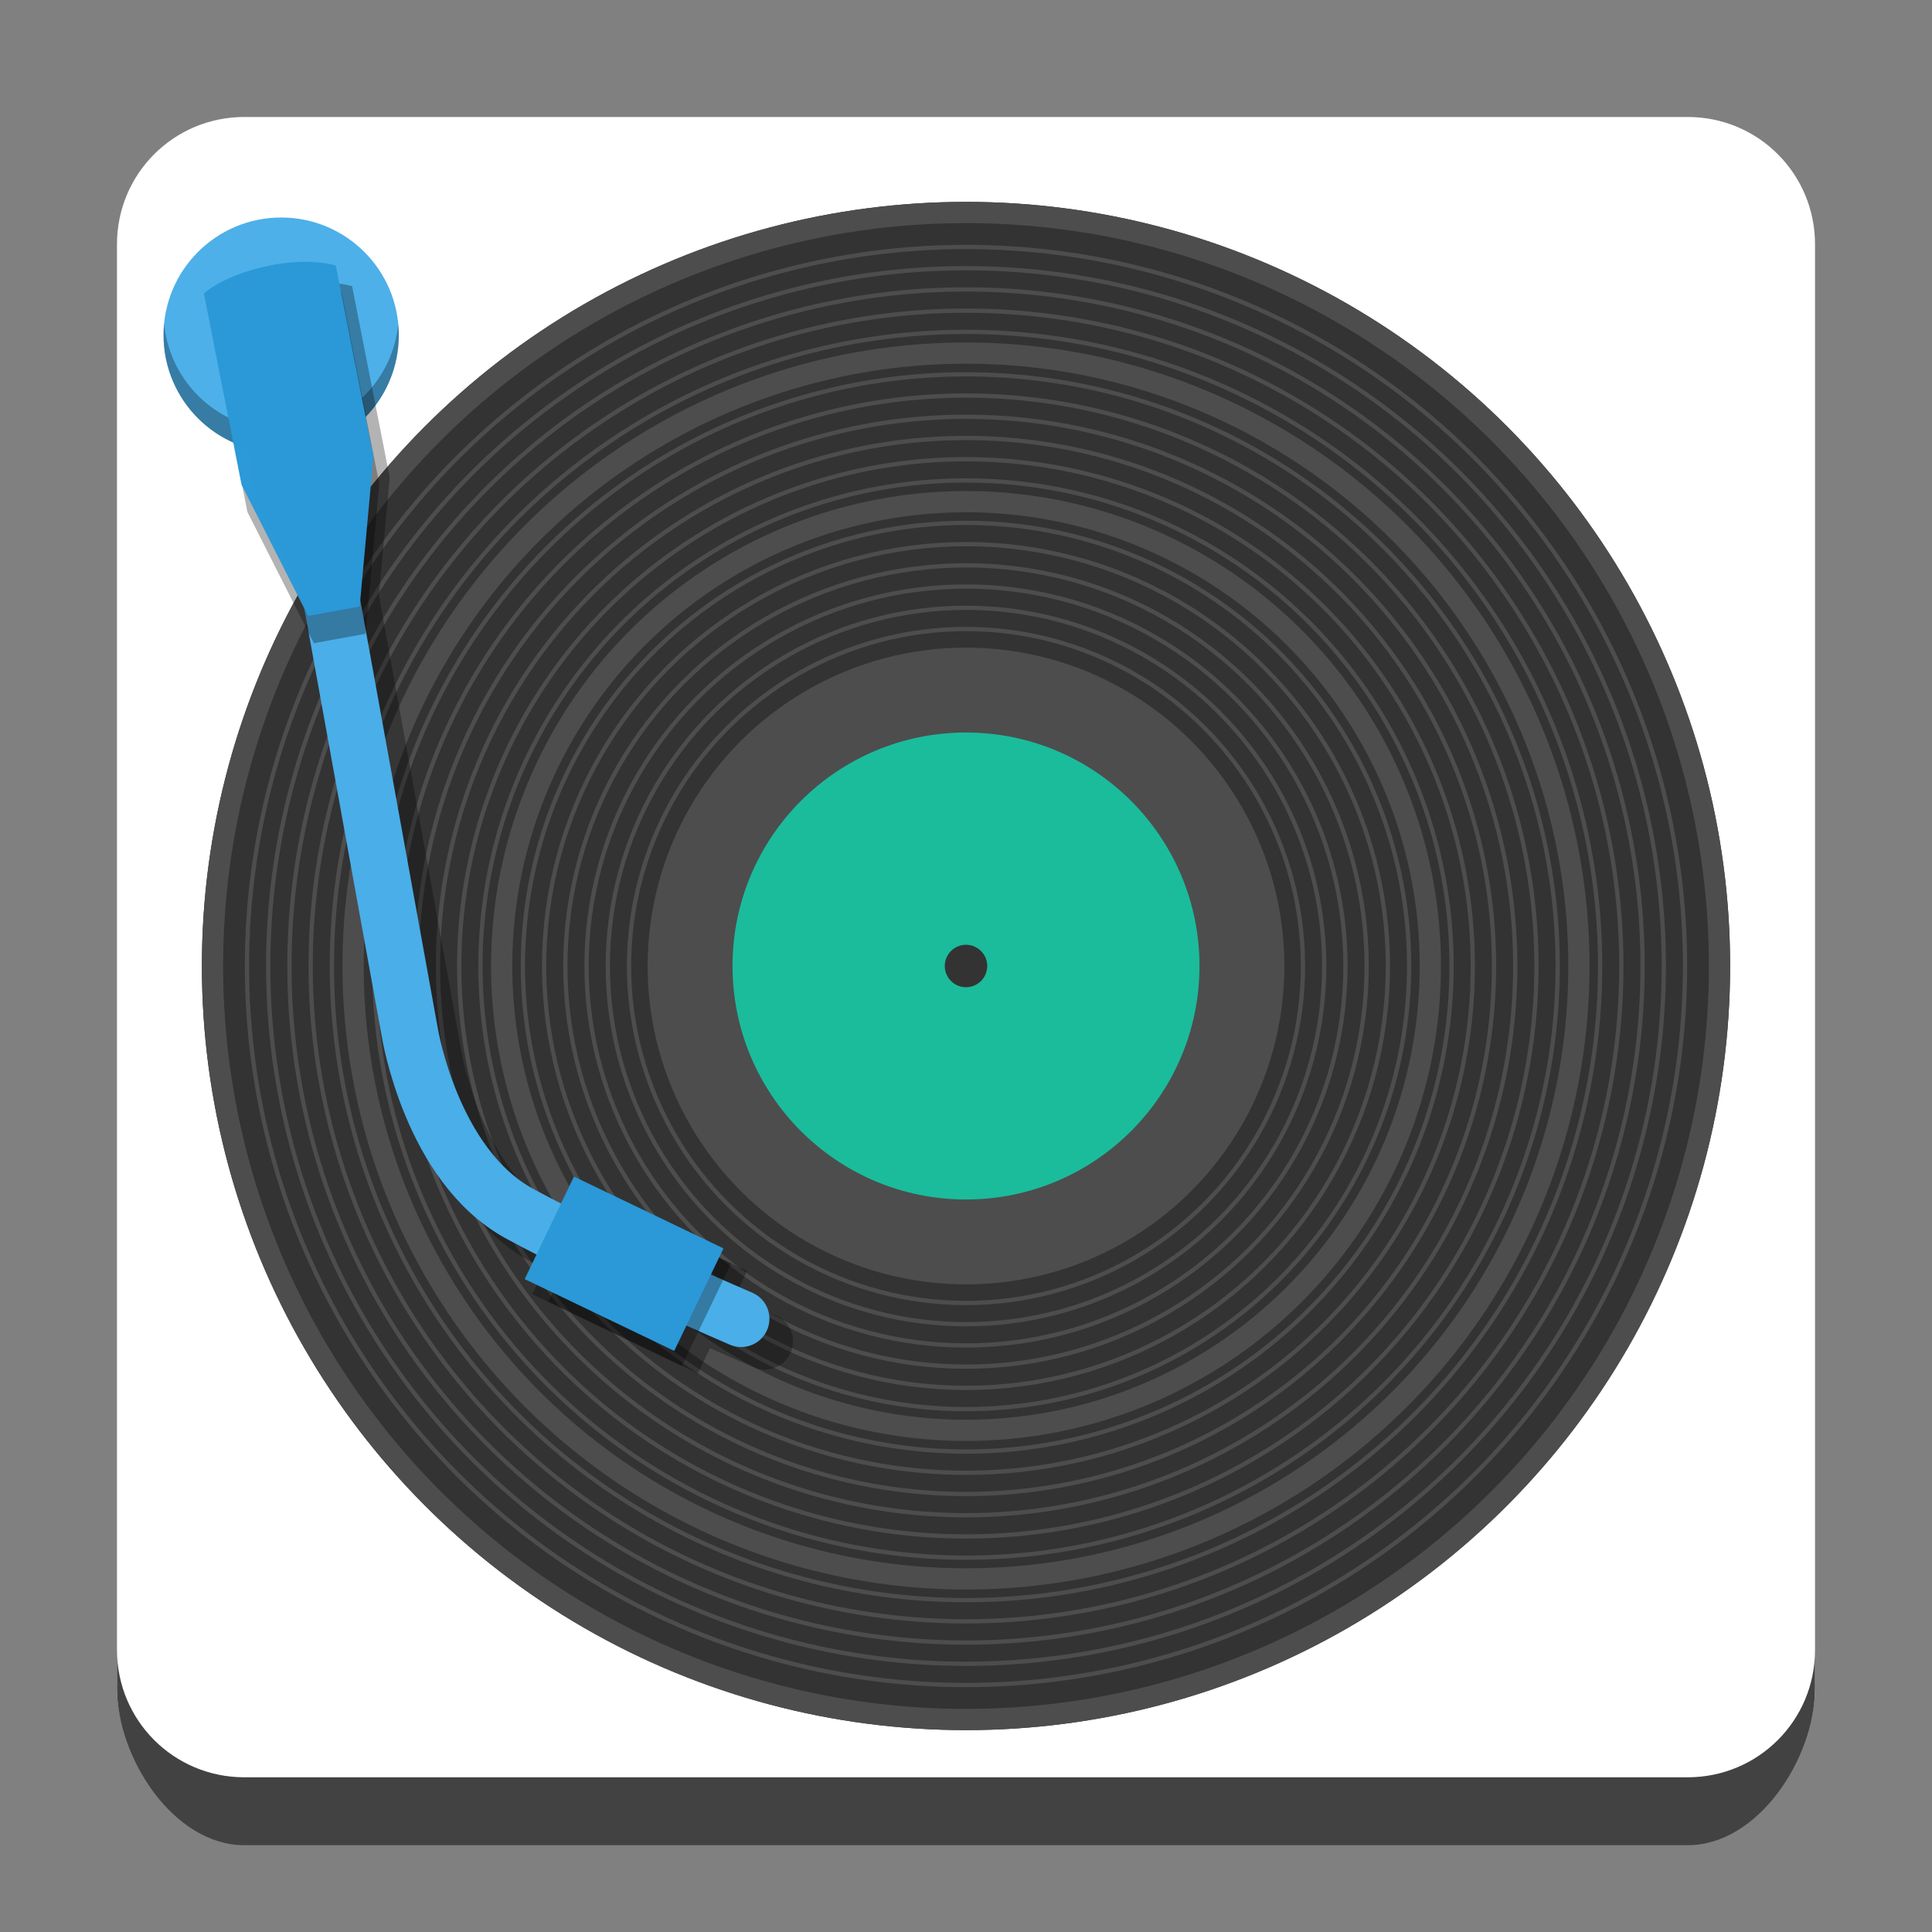 <svg xmlns="http://www.w3.org/2000/svg" width="512" height="512" version="1.1" viewBox="0 0 512 512">
 <rect x="0" y="0" width="512" height="512" fill="#808080" stroke="none"/>
 <g transform="translate(0,-540.362)">
  <path style="fill:#ffffff" d="m 64.75,571.362 382.5,0 c 18.697,0 33.75,15.053 33.75,33.75 l 0,382.5 c 0,18.697 -15.053,33.75 -33.75,33.75 l -382.5,0 c -18.697,0 -33.75,-15.053 -33.75,-33.75 l 0,-382.5 c 0,-18.697 15.053,-33.75 33.75,-33.75 z"/>
  <circle style="fill:#333333" cx="256" cy="796.362" r="202.5"/>
  <circle style="fill:#4d4d4d" cx="256" cy="796.362" r="84.375"/>
  <circle style="fill:#1abc9c" cx="256" cy="796.362" r="61.875"/>
  <circle style="fill:#333333" cx="256" cy="796.362" r="5.625"/>
  <circle style="fill:none;stroke:#4d4d4d;stroke-width:1.125" cx="256" cy="796.362" r="201.797"/>
  <circle style="fill:none;stroke:#4d4d4d;stroke-width:1.125" cx="256" cy="796.362" r="190.551"/>
  <circle style="fill:none;stroke:#4d4d4d;stroke-width:1.125" cx="256" cy="796.363" r="184.926"/>
  <circle style="fill:none;stroke:#4d4d4d;stroke-width:1.125" cx="256" cy="796.362" r="179.301"/>
  <circle style="fill:none;stroke:#4d4d4d;stroke-width:1.125" cx="256" cy="796.362" r="173.676"/>
  <circle style="fill:none;stroke:#4d4d4d;stroke-width:1.125" cx="256" cy="796.362" r="168.051"/>
  <circle style="fill:none;stroke:#4d4d4d;stroke-width:5.625" cx="256" cy="796.362" r="162.427"/>
  <circle style="fill:none;stroke:#4d4d4d;stroke-width:1.125" cx="256" cy="796.363" r="156.802"/>
  <circle style="fill:none;stroke:#4d4d4d;stroke-width:1.125" cx="256" cy="796.362" r="151.177"/>
  <circle style="fill:none;stroke:#4d4d4d;stroke-width:1.125" cx="256" cy="796.362" r="145.552"/>
  <circle style="fill:none;stroke:#4d4d4d;stroke-width:1.125" cx="256" cy="796.362" r="139.927"/>
  <circle style="fill:none;stroke:#4d4d4d;stroke-width:1.125" cx="256" cy="796.362" r="134.302"/>
  <circle style="fill:none;stroke:#4d4d4d;stroke-width:1.125" cx="256" cy="796.362" r="128.678"/>
  <circle style="fill:none;stroke:#4d4d4d;stroke-width:5.625" cx="256" cy="796.362" r="123.053"/>
  <circle style="fill:none;stroke:#4d4d4d;stroke-width:1.125" cx="256" cy="796.362" r="117.428"/>
  <circle style="fill:none;stroke:#4d4d4d;stroke-width:1.125" cx="256" cy="796.362" r="111.804"/>
  <circle style="fill:none;stroke:#4d4d4d;stroke-width:1.125" cx="256" cy="796.363" r="106.179"/>
  <circle style="fill:none;stroke:#4d4d4d;stroke-width:1.125" cx="256" cy="796.362" r="100.561"/>
  <circle style="fill:none;stroke:#4d4d4d;stroke-width:1.125" cx="256" cy="796.362" r="94.93"/>
  <circle style="fill:none;stroke:#4d4d4d;stroke-width:1.125" cx="256" cy="796.362" r="89.305"/>
  <circle style="fill:none;stroke:#4d4d4d;stroke-width:5.625" cx="256" cy="796.362" r="199.687"/>
  <path style="fill:#424242" d="m 31,977.612 0,10 c 0,18.697 15.053,41.75 33.75,41.75 l 382.5,0 c 18.698,0 33.75,-23.052 33.75,-41.75 l 0,-10 c 0,18.698 -15.053,33.75 -33.75,33.75 l -382.5,0 c -18.697,0 -33.75,-15.053 -33.75,-33.75 z"/>
  <circle style="opacity:0.98;fill:#4aaee8" cx="74.512" cy="629.177" r="31.174"/>
  <path style="opacity:0.3" d="M 43.496 85.678 A 31.174 31.174 0 0 0 43.338 88.814 A 31.174 31.174 0 0 0 74.512 119.99 A 31.174 31.174 0 0 0 105.686 88.814 A 31.174 31.174 0 0 0 105.527 85.943 A 31.174 31.174 0 0 1 74.512 113.99 A 31.174 31.174 0 0 1 43.496 85.678 z" transform="translate(0,540.362)"/>
  <g style="opacity:0.3" transform="translate(-639.993,285.05)">
   <path style="fill:none;stroke:#000000;stroke-width:15;stroke-linecap:round" d="m 722.123,354.196 32.689,180.553 c 0,0 5.676,35.425 29.136,48.184 23.46,12.759 58.695,27.835 58.695,27.835"/>
   <rect style="fill-opacity:0.996;stroke:#87e1d0;stroke-width:0;stroke-linejoin:round;stroke-opacity:0.996" width="30.139" height="43.958" x="-201.18" y="967.75" rx="0" ry="0" transform="rotate(-64.35)"/>
   <path style="fill-opacity:0.996;stroke:#000000;stroke-width:0;stroke-linecap:round;stroke-miterlimit:0;stroke-opacity:0.996" d="m 698.352,338.569 9.971,50.669 17.628,34.783 13.679,-2.494 3.642,-39.707 -9.971,-50.669 c -11.942,-3.212 -29.046,2.066 -34.949,7.418 z"/>
  </g>
  <path style="fill:none;stroke:#4aaee8;stroke-width:15;stroke-linecap:round" d="m 75.885,633.268 32.689,180.553 c 0,0 5.676,35.425 29.136,48.184 23.46,12.759 58.695,27.835 58.695,27.835"/>
  <rect style="opacity:0.3;stroke:#87e1d0;stroke-width:0;stroke-linejoin:round;stroke-opacity:0.996" width="30.139" height="43.958" x="-735.23" y="509.53" rx="0" ry="0" transform="rotate(-64.35)"/>
  <rect style="fill:#2c99d8;fill-opacity:0.996;stroke:#87e1d0;stroke-width:0;stroke-linejoin:round;stroke-opacity:0.996" width="30.139" height="43.958" x="-732.49" y="505.99" rx="0" ry="0" transform="rotate(-64.35)"/>
  <path style="opacity:0.3;fill-opacity:0.996;stroke:#87e1d0;stroke-width:0;stroke-linecap:round;stroke-miterlimit:0;stroke-opacity:0.996" d="m 55.59,625.365 9.971,50.669 17.628,34.783 13.679,-2.494 3.642,-39.707 -9.971,-50.669 c -11.942,-3.212 -29.046,2.066 -34.949,7.418 z"/>
  <path style="fill:#2c99d8;fill-opacity:0.996;stroke:#87e1d0;stroke-width:0;stroke-linecap:round;stroke-miterlimit:0;stroke-opacity:0.996" d="m 54.041,618.143 9.971,50.669 17.628,34.783 13.679,-2.494 3.642,-39.707 -9.971,-50.669 c -11.942,-3.212 -29.046,2.066 -34.949,7.418 z"/>
 </g>
</svg>
